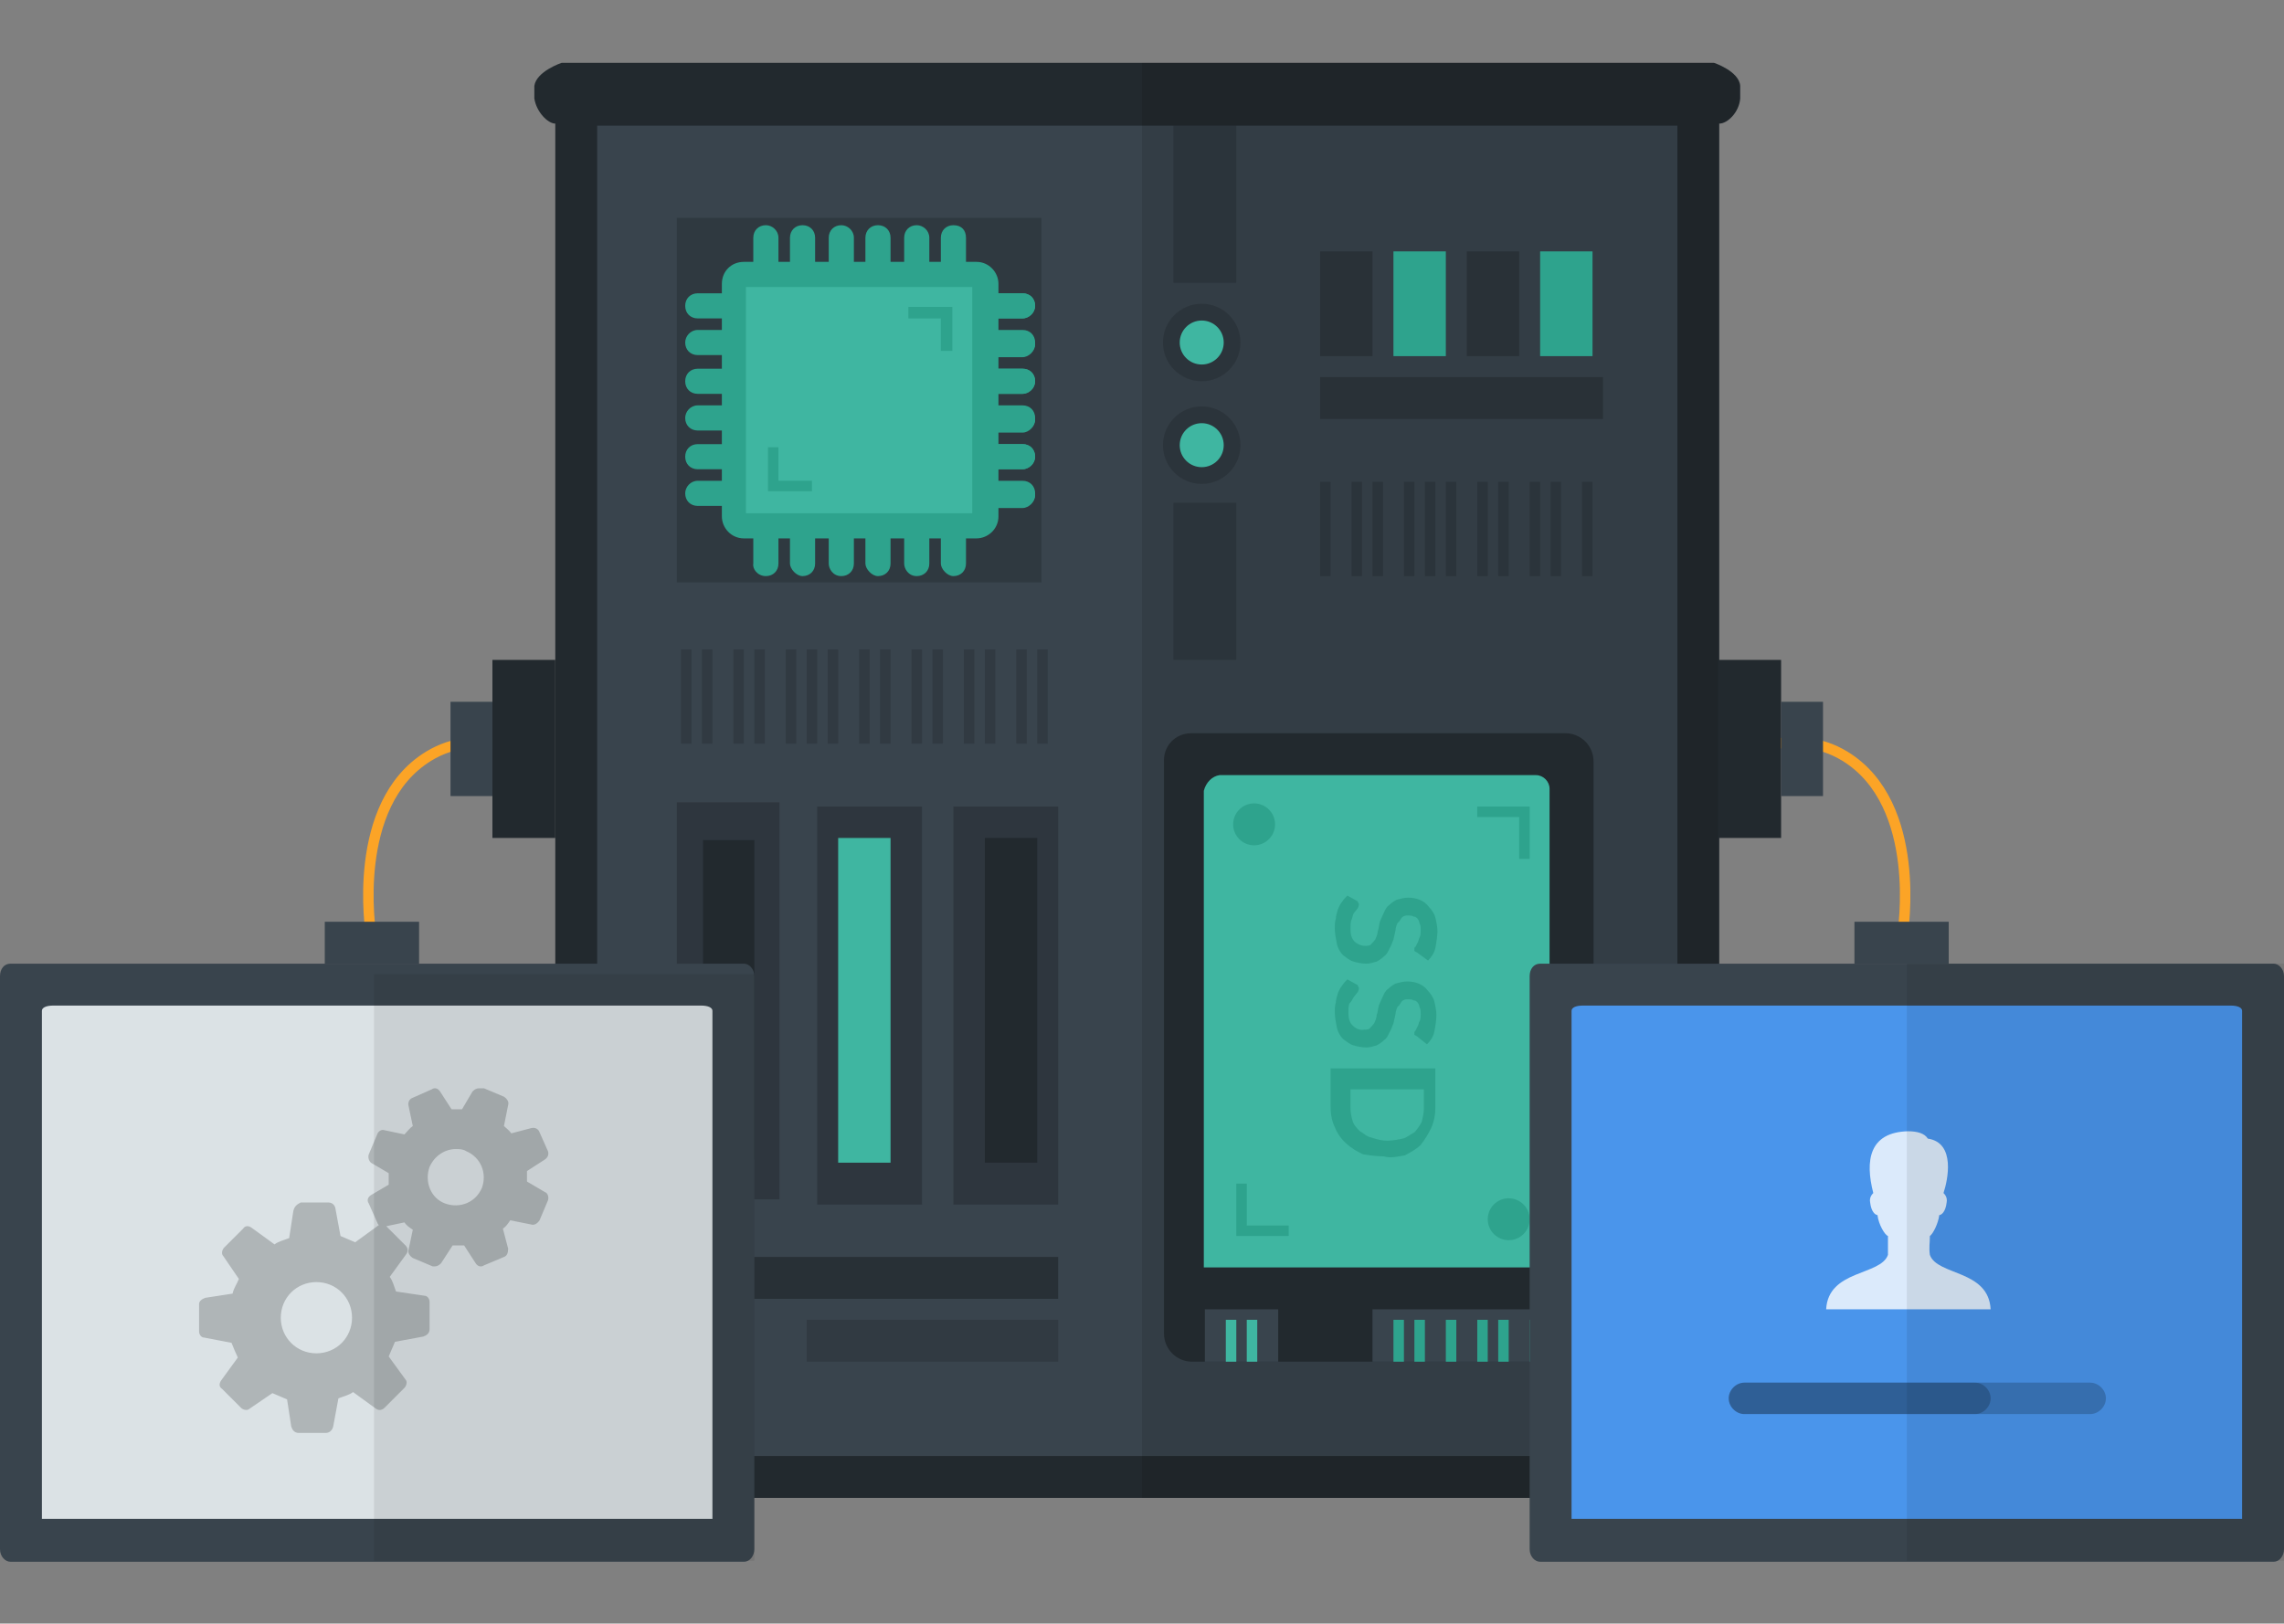 <?xml version="1.0" encoding="utf-8"?>
<!-- Generator: Adobe Illustrator 21.1.0, SVG Export Plug-In . SVG Version: 6.00 Build 0)  -->
<svg version="1.1" xmlns="http://www.w3.org/2000/svg" xmlns:xlink="http://www.w3.org/1999/xlink" x="0px" y="0px"
	 viewBox="0 0 218 155" style="enable-background:new 0 0 218 155;" xml:space="preserve">
<rect x="0" y="0" width="218" height="155" fill="#808080" stroke="none"/>
<style type="text/css">
	.st0{display:none;}
	.st1{display:inline;fill:#39444D;}
	.st2{display:inline;fill:#22292E;}
	.st3{display:inline;}
	.st4{fill:#3FB6A1;}
	.st5{fill:#2A3239;}
	.st6{display:inline;opacity:0.1;enable-background:new    ;}
	.st7{display:inline;fill:#333D45;}
	.st8{display:inline;fill:#FFFFFF;}
	.st9{display:inline;fill:#E1E3E5;}
	.st10{display:inline;fill:#D83A3A;}
	.st11{display:inline;opacity:5.000000e-02;enable-background:new    ;}
	.st12{display:inline;fill:#DBE2E5;}
	.st13{display:inline;opacity:8.000000e-02;}
	.st14{display:inline;fill:none;stroke:#FCA426;stroke-miterlimit:10;}
	.st15{display:inline;opacity:0.5;fill:#39444D;}
	.st16{display:inline;fill:#1875CA;}
	.st17{display:inline;opacity:0.7;fill:#1875CA;}
	.st18{display:inline;opacity:0.5;fill:#1875CA;}
	.st19{display:inline;opacity:0.3;fill:#1875CA;}
	.st20{display:inline;opacity:0.15;fill:#1875CA;}
	.st21{display:inline;opacity:0.7;fill:#FCA426;}
	.st22{display:inline;opacity:0.5;fill:#FCA426;}
	.st23{display:inline;opacity:0.3;fill:#FCA426;}
	.st24{display:inline;opacity:0.15;fill:#FCA426;}
	.st25{display:inline;fill:#42BBA6;}
	.st26{display:inline;opacity:0.7;fill:#42BBA6;}
	.st27{display:inline;opacity:0.5;fill:#42BBA6;}
	.st28{display:inline;opacity:0.3;fill:#42BBA6;}
	.st29{display:inline;opacity:0.15;fill:#42BBA6;}
	.st30{fill:#22292E;}
	.st31{fill:#39444D;}
	.st32{opacity:0.1;enable-background:new    ;}
	.st33{fill:#2EA38D;}
	.st34{opacity:0.2;enable-background:new    ;}
	.st35{opacity:0.15;}
	.st36{opacity:0.15;enable-background:new    ;}
	.st37{opacity:0.3;enable-background:new    ;}
	.st38{opacity:0.4;fill:#22292E;enable-background:new    ;}
	.st39{fill:#4A95EB;}
	.st40{opacity:0.8;}
	.st41{fill:#FFFFFF;}
	.st42{opacity:8.000000e-02;}
	.st43{fill:#DBE2E5;}
	.st44{opacity:0.2;}
	.st45{fill:none;stroke:#FCA426;stroke-miterlimit:10;}
	.st46{display:inline;fill:#FEB23F;}
	.st47{display:inline;fill:#E5A139;}
	.st48{display:inline;opacity:7.000000e-02;enable-background:new    ;}
	.st49{fill:#8E9699;}
</style>
<g id="cloud_compute" class="st0">
	<path class="st1" d="M160.9,48H60.1c-2.3,0-4.1-1.9-4.1-4.1V10.1C56,7.9,57.9,6,60.1,6h100.8c2.3,0,4.1,1.9,4.1,4.1v33.8
		C165,46.1,163.1,48,160.9,48z"/>
	<path class="st2" d="M152.6,17H69.4c-1.3,0-2.4,1.1-2.4,2.4v15.1c0,1.3,1.1,2.4,2.4,2.4h83.1c1.3,0,2.4-1.1,2.4-2.4V19.4
		C155,18.1,153.9,17,152.6,17z"/>
	<g class="st3">
		<circle class="st4" cx="75.4" cy="26.4" r="2.4"/>
		<circle class="st4" cx="84" cy="26.4" r="2.4"/>
		<circle class="st4" cx="92.5" cy="26.4" r="2.4"/>
	</g>
	<g class="st3">
		<rect x="139" y="21" class="st5" width="2" height="2"/>
		<rect x="144" y="21" class="st5" width="2" height="2"/>
		<rect x="149" y="21" class="st5" width="2" height="2"/>
		<rect x="139" y="26" class="st5" width="2" height="2"/>
		<rect x="144" y="26" class="st5" width="2" height="2"/>
		<rect x="149" y="26" class="st5" width="2" height="2"/>
		<rect x="139" y="31" class="st5" width="2" height="2"/>
		<rect x="144" y="31" class="st5" width="2" height="2"/>
		<rect x="149" y="31" class="st5" width="2" height="2"/>
	</g>
	<path class="st6" d="M160.1,6H109v42h51.1c2.6,0,4.9-1.9,4.9-3.9V9.9C165,7.9,162.7,6,160.1,6z"/>
	<path class="st1" d="M160.9,142H60.1c-2.3,0-4.1-1.9-4.1-4.1v-33.8c0-2.3,1.9-4.1,4.1-4.1h100.8c2.3,0,4.1,1.9,4.1,4.1v33.8
		C165,140.1,163.1,142,160.9,142z"/>
	<path class="st2" d="M152.6,111H69.4c-1.3,0-2.4,1.1-2.4,2.4v15.1c0,1.3,1.1,2.4,2.4,2.4h83.1c1.3,0,2.4-1.1,2.4-2.4v-15.1
		C155,112.1,153.9,111,152.6,111z"/>
	<g class="st3">
		<circle class="st4" cx="75.4" cy="120.4" r="2.4"/>
		<circle class="st4" cx="84" cy="120.4" r="2.4"/>
		<circle class="st4" cx="92.5" cy="120.4" r="2.4"/>
	</g>
	<g class="st3">
		<rect x="139" y="115" class="st5" width="2" height="2"/>
		<rect x="144" y="115" class="st5" width="2" height="2"/>
		<rect x="149" y="115" class="st5" width="2" height="2"/>
		<rect x="139" y="120" class="st5" width="2" height="2"/>
		<rect x="144" y="120" class="st5" width="2" height="2"/>
		<rect x="149" y="120" class="st5" width="2" height="2"/>
		<rect x="139" y="125" class="st5" width="2" height="2"/>
		<rect x="144" y="125" class="st5" width="2" height="2"/>
		<rect x="149" y="125" class="st5" width="2" height="2"/>
	</g>
	<path class="st6" d="M160.1,100H109v42h51.1c2.6,0,4.9-1.9,4.9-3.9v-34.2C165,101.9,162.7,100,160.1,100z"/>
	<path class="st1" d="M160.9,95H60.1c-2.3,0-4.1-1.9-4.1-4.1V57.1c0-2.3,1.9-4.1,4.1-4.1h100.8c2.3,0,4.1,1.9,4.1,4.1v33.8
		C165,93.1,163.1,95,160.9,95z"/>
	<path class="st2" d="M152.6,64H69.4c-1.3,0-2.4,1.1-2.4,2.4v15.1c0,1.3,1.1,2.4,2.4,2.4h83.1c1.3,0,2.4-1.1,2.4-2.4V66.4
		C155,65.1,153.9,64,152.6,64z"/>
	<g class="st3">
		<circle class="st4" cx="75.4" cy="73.4" r="2.4"/>
		<circle class="st4" cx="84" cy="73.4" r="2.4"/>
		<circle class="st4" cx="92.5" cy="73.4" r="2.4"/>
	</g>
	<g class="st3">
		<rect x="139" y="68" class="st5" width="2" height="2"/>
		<rect x="144" y="68" class="st5" width="2" height="2"/>
		<rect x="149" y="68" class="st5" width="2" height="2"/>
		<rect x="139" y="73" class="st5" width="2" height="2"/>
		<rect x="144" y="73" class="st5" width="2" height="2"/>
		<rect x="149" y="73" class="st5" width="2" height="2"/>
		<rect x="139" y="78" class="st5" width="2" height="2"/>
		<rect x="144" y="78" class="st5" width="2" height="2"/>
		<rect x="149" y="78" class="st5" width="2" height="2"/>
	</g>
	<path class="st6" d="M160.1,53H109v42h51.1c2.6,0,4.9-1.9,4.9-3.9V56.9C165,54.9,162.7,53,160.1,53z"/>
	<path class="st1" d="M173.2,60.1c24.5,0,44.3,19.9,44.3,44.3s-19.9,44.3-44.3,44.3s-44.3-19.9-44.3-44.3S148.7,60.1,173.2,60.1z"/>
	<path class="st7" d="M173,148.7L173,148.7V60.1l0,0c24.5,0,44.3,19.9,44.3,44.3S197.5,148.7,173,148.7z"/>
	<path class="st8" d="M173.2,66.3c21.1,0,38.1,17.1,38.1,38.1s-17.1,38.1-38.1,38.1s-38.1-17.1-38.1-38.1S152.1,66.3,173.2,66.3z"/>
	<path class="st9" d="M197.5,97.2c-3.1-10.4-12.8-18-24.2-18c-14,0-25.3,11.3-25.3,25.3c0,7,2.8,13.3,7.4,17.9l-5.1,5.6
		c-6.1-6-9.9-14.3-9.9-23.5c0-18.1,14.7-32.9,32.9-32.9c14.9,0,27.4,9.8,31.4,23.4L197.5,97.2z"/>
	<path class="st10" d="M198.5,104.3c0-2.2-0.3-4.4-0.8-6.5l7.3-2c0.7,2.7,1.1,5.5,1.1,8.5c0,9.3-3.9,17.6-10,23.6l-5.5-5.1
		C195.5,118.2,198.5,111.6,198.5,104.3z"/>
	<path class="st11" d="M173,142.5L173,142.5V66.3l0,0c21.1,0,38.1,17.1,38.1,38.1S194.1,142.5,173,142.5z"/>
	<path class="st1" d="M169.7,109.2c0,0,0-0.1,0-0.1c-2-0.9-3.3-2.8-3.3-5.1c0-3,2.4-5.5,5.5-5.5c1.5,0,2.9,0.6,3.8,1.6h0l24.9,20.6
		L169.7,109.2z M171.8,101.4c-0.9,0-1.6,0.7-1.6,1.6s0.7,1.6,1.6,1.6s1.6-0.7,1.6-1.6C173.4,102.2,172.7,101.4,171.8,101.4z"/>
	<path class="st12" d="M1,92H71c0.5,0,1,0.5,1,1.2v54.7c0,0.6-0.4,1.2-1,1.2H1c-0.5,0-1-0.5-1-1.2V93.2C0,92.5,0.4,92,1,92z"/>
	<path class="st2" d="M4,96.5C4,96.2,4.4,96,5.1,96h61.8c0.7,0,1.1,0.2,1.1,0.5V145H4V96.5z"/>
	<path class="st13" d="M72,92H35v57h37V92z"/>
	<path class="st14" d="M34.5,90.1c0,0-2.5-11.6,6.9-15.8c6.2-2.8,12.6,0,12.6,0"/>
	<rect x="32.5" y="85.5" transform="matrix(4.297369e-11 -1 1 4.297369e-11 -55.5 124.5)" class="st1" width="4" height="9"/>
	<rect x="50" y="65" transform="matrix(-1 -4.244306e-11 4.244306e-11 -1 106 147)" class="st2" width="6" height="17"/>
	<rect x="46" y="69" transform="matrix(-1 -4.365587e-11 4.365587e-11 -1 96 147)" class="st1" width="4" height="9"/>
	<path class="st15" d="M62,141H9c-0.5,0-1-0.4-1-1l0,0c0-0.6,0.4-1,1-1h53c0.5,0,1,0.4,1,1l0,0C63,140.6,62.5,141,62,141z"/>
	<path class="st15" d="M62,136H9c-0.5,0-1-0.4-1-1l0,0c0-0.6,0.4-1,1-1h53c0.5,0,1,0.4,1,1l0,0C63,135.6,62.5,136,62,136z"/>
	<path class="st16" d="M47,114h-8c-0.5,0-1-0.4-1-1l0,0c0-0.6,0.5-1,1-1h8c0.5,0,1,0.4,1,1l0,0C48,113.6,47.5,114,47,114z"/>
	<path class="st17" d="M47,118h-8c-0.5,0-1-0.4-1-1l0,0c0-0.6,0.5-1,1-1h8c0.5,0,1,0.4,1,1l0,0C48,117.6,47.5,118,47,118z"/>
	<path class="st18" d="M47,122h-8c-0.5,0-1-0.4-1-1l0,0c0-0.6,0.5-1,1-1h8c0.5,0,1,0.4,1,1l0,0C48,121.6,47.5,122,47,122z"/>
	<path class="st19" d="M47,126h-8c-0.5,0-1-0.4-1-1l0,0c0-0.6,0.5-1,1-1h8c0.5,0,1,0.4,1,1l0,0C48,125.6,47.5,126,47,126z"/>
	<path class="st20" d="M47,130h-8c-0.5,0-1-0.4-1-1l0,0c0-0.6,0.5-1,1-1h8c0.5,0,1,0.4,1,1l0,0C48,129.6,47.5,130,47,130z"/>
	<path class="st21" d="M32,118h-8c-0.5,0-1-0.4-1-1l0,0c0-0.6,0.4-1,1-1h8c0.5,0,1,0.4,1,1l0,0C33,117.6,32.5,118,32,118z"/>
	<path class="st22" d="M32,122h-8c-0.5,0-1-0.4-1-1l0,0c0-0.6,0.4-1,1-1h8c0.5,0,1,0.4,1,1l0,0C33,121.6,32.5,122,32,122z"/>
	<path class="st23" d="M32,126h-8c-0.5,0-1-0.4-1-1l0,0c0-0.6,0.4-1,1-1h8c0.5,0,1,0.4,1,1l0,0C33,125.6,32.5,126,32,126z"/>
	<path class="st24" d="M32,130h-8c-0.5,0-1-0.4-1-1l0,0c0-0.6,0.4-1,1-1h8c0.5,0,1,0.4,1,1l0,0C33,129.6,32.5,130,32,130z"/>
	<path class="st25" d="M17,114H9c-0.5,0-1-0.4-1-1l0,0c0-0.6,0.4-1,1-1h8c0.5,0,1,0.4,1,1l0,0C18,113.6,17.6,114,17,114z"/>
	<path class="st26" d="M17,118H9c-0.5,0-1-0.4-1-1l0,0c0-0.6,0.4-1,1-1h8c0.5,0,1,0.4,1,1l0,0C18,117.6,17.6,118,17,118z"/>
	<path class="st27" d="M62,122h-8c-0.5,0-1-0.4-1-1l0,0c0-0.6,0.5-1,1-1h8c0.5,0,1,0.4,1,1l0,0C63,121.6,62.5,122,62,122z"/>
	<path class="st28" d="M62,126h-8c-0.5,0-1-0.4-1-1l0,0c0-0.6,0.5-1,1-1h8c0.5,0,1,0.4,1,1l0,0C63,125.6,62.5,126,62,126z"/>
	<path class="st29" d="M62,130h-8c-0.5,0-1-0.4-1-1l0,0c0-0.6,0.5-1,1-1h8c0.5,0,1,0.4,1,1l0,0C63,129.6,62.5,130,62,130z"/>
	<path class="st27" d="M17,122H9c-0.5,0-1-0.4-1-1l0,0c0-0.6,0.4-1,1-1h8c0.5,0,1,0.4,1,1l0,0C18,121.6,17.6,122,17,122z"/>
	<path class="st28" d="M17,126H9c-0.5,0-1-0.4-1-1l0,0c0-0.6,0.4-1,1-1h8c0.5,0,1,0.4,1,1l0,0C18,125.6,17.6,126,17,126z"/>
	<path class="st29" d="M17,130H9c-0.5,0-1-0.4-1-1l0,0c0-0.6,0.4-1,1-1h8c0.5,0,1,0.4,1,1l0,0C18,129.6,17.6,130,17,130z"/>
</g>
<g id="bare_metal">
	<path class="st30" d="M163.6,6H53.6c0,0-2.4,0.8-2.6,2.2v1.2c0.2,1.3,1.3,2.4,2,2.4v126.7c0.6,2.2,4.7,4.5,4.7,4.5l0,0h101.8
		c2.2-0.5,4-2.3,4.6-4.5l0,0l0,0V11.8c0.8,0,1.9-1.1,2-2.4V8.2C166,6.8,163.6,6,163.6,6z"/>
	<path class="st31" d="M57,12v124.4c0,1.5,1.1,2.6,2.6,2.6l0,0h97.9c1.5,0,2.6-1.1,2.6-2.6l0,0l0,0V12H57z"/>
	<path class="st32" d="M163.6,6H109v137h50.6c0,0,4-2.3,4.4-4.5l0,0l0,0V11.8c0.9,0,2-1.1,2-2.4V8.2C166,6.8,163.6,6,163.6,6z"/>
	<g>
		<path class="st30" d="M113.7,70h35.7c1.5,0,2.7,1.2,2.7,2.7v54.6c0,1.5-1.2,2.7-2.7,2.7h-35.6c-1.5,0-2.7-1.2-2.7-2.7V72.8
			C111,71.2,112.2,70,113.7,70z"/>
		<path class="st4" d="M116.4,74h30.2c0.7,0,1.3,0.6,1.3,1.3V121h-33V75.5C115.1,74.7,115.7,74.1,116.4,74z"/>
		<g>
			<rect x="115" y="125" class="st31" width="7" height="5"/>
			<rect x="119" y="126" class="st4" width="1" height="4"/>
			<rect x="117" y="126" class="st4" width="1" height="4"/>
			<rect x="131" y="125" class="st31" width="17" height="5"/>
			<rect x="146" y="126" class="st33" width="1" height="4"/>
			<rect x="143" y="126" class="st33" width="1" height="4"/>
			<rect x="133" y="126" class="st33" width="1" height="4"/>
			<rect x="135" y="126" class="st33" width="1" height="4"/>
			<rect x="138" y="126" class="st33" width="1" height="4"/>
			<rect x="141" y="126" class="st33" width="1" height="4"/>
		</g>
		<polygon class="st33" points="118,113 118,116.5 118,118 119.6,118 123,118 123,117 119,117 119,113 		"/>
		<polygon class="st33" points="146,82 146,78.5 146,77 144.2,77 141,77 141,78 145,78 145,82 		"/>
		<circle id="Shape-5_2_" class="st33" cx="119.7" cy="78.7" r="2"/>
		<circle id="Shape-5-2_2_" class="st33" cx="144" cy="116.4" r="2"/>
		<g>
			<path class="st33" d="M135.2,90.9c-0.1,0-0.1-0.1-0.2-0.1c0-0.1,0-0.1,0-0.2c0-0.1,0-0.2,0.1-0.2l0.2-0.4
				c0.1-0.1,0.1-0.4,0.2-0.5c0.1-0.2,0.1-0.5,0.1-0.7s0-0.5-0.1-0.6c0-0.1-0.1-0.4-0.2-0.5c-0.1-0.1-0.2-0.2-0.4-0.2
				c-0.1-0.1-0.4-0.1-0.5-0.1c-0.2,0-0.4,0-0.6,0.2c-0.1,0.1-0.2,0.4-0.4,0.5c-0.1,0.2-0.2,0.5-0.2,0.7l-0.2,0.9
				c-0.1,0.2-0.2,0.6-0.4,0.9c-0.1,0.2-0.2,0.5-0.5,0.7c-0.2,0.2-0.5,0.4-0.7,0.5c-0.4,0.1-0.6,0.2-1,0.2c-0.4,0-0.9-0.1-1.2-0.2
				c-0.4-0.1-0.7-0.4-1-0.6c-0.2-0.2-0.5-0.6-0.6-1.1c-0.1-0.5-0.2-1-0.2-1.5c0-0.2,0-0.6,0.1-0.9c0-0.2,0.1-0.6,0.2-0.9
				c0.1-0.2,0.2-0.5,0.4-0.7c0.1-0.2,0.4-0.5,0.5-0.6l0.9,0.5c0.1,0,0.1,0.1,0.1,0.1c0,0.1,0.1,0.1,0.1,0.2c0,0.1,0,0.2-0.1,0.4
				l-0.4,0.5c-0.1,0.2-0.1,0.4-0.2,0.6c-0.1,0.2-0.1,0.6-0.1,0.9c0,0.5,0.1,0.9,0.4,1.2c0.2,0.2,0.6,0.4,1,0.4c0.2,0,0.5,0,0.6-0.2
				c0.1-0.1,0.4-0.4,0.4-0.5c0.1-0.2,0.2-0.5,0.2-0.7c0.1-0.2,0.1-0.5,0.2-0.9c0.1-0.2,0.2-0.5,0.4-0.9c0.1-0.2,0.2-0.5,0.5-0.7
				c0.2-0.2,0.5-0.4,0.7-0.5c0.4-0.1,0.7-0.2,1.1-0.2c0.7,0,1.5,0.2,2,0.9c0.2,0.2,0.5,0.6,0.6,1c0.1,0.4,0.2,0.9,0.2,1.3
				s-0.1,1.1-0.2,1.6c-0.1,0.5-0.4,0.9-0.7,1.2L135.2,90.9z"/>
			<path class="st33" d="M135.2,98.9c-0.1,0-0.1-0.1-0.2-0.1c0-0.1,0-0.1,0-0.2c0-0.1,0-0.1,0.1-0.2l0.2-0.4
				c0.1-0.1,0.1-0.4,0.2-0.5c0.1-0.2,0.1-0.5,0.1-0.7s0-0.5-0.1-0.6c0-0.1-0.1-0.4-0.2-0.5c-0.1-0.1-0.2-0.2-0.4-0.2
				c-0.1-0.1-0.4-0.1-0.5-0.1c-0.2,0-0.4,0-0.6,0.2c-0.1,0.1-0.2,0.4-0.4,0.5c-0.1,0.2-0.2,0.5-0.2,0.7l-0.2,0.9
				c-0.1,0.2-0.2,0.6-0.4,0.9c-0.1,0.2-0.2,0.5-0.5,0.7c-0.2,0.2-0.5,0.4-0.7,0.5c-0.4,0.1-0.6,0.2-1,0.2c-0.4,0-0.9-0.1-1.2-0.2
				c-0.4-0.1-0.7-0.4-1-0.6c-0.2-0.2-0.5-0.6-0.6-1.1s-0.2-1-0.2-1.5c0-0.2,0-0.6,0.1-0.9c0-0.2,0.1-0.6,0.2-0.9
				c0.1-0.2,0.2-0.5,0.4-0.7c0.1-0.2,0.4-0.5,0.5-0.6l0.9,0.5c0.1,0,0.1,0.1,0.1,0.1c0,0.1,0.1,0.1,0.1,0.2s0,0.2-0.1,0.4l-0.4,0.5
				c-0.1,0.2-0.2,0.4-0.4,0.6c-0.1,0.2-0.1,0.6-0.1,0.9c0,0.5,0.1,0.9,0.4,1.2c0.2,0.2,0.6,0.5,1.1,0.4c0.2,0,0.5,0,0.6-0.2
				c0.1-0.1,0.4-0.4,0.4-0.5c0.1-0.2,0.2-0.5,0.2-0.7c0.1-0.2,0.1-0.5,0.2-0.9c0.1-0.2,0.2-0.5,0.4-0.9c0.1-0.2,0.2-0.5,0.5-0.7
				c0.2-0.2,0.5-0.4,0.7-0.5c0.4-0.1,0.7-0.2,1.1-0.2c0.7,0,1.5,0.2,2,0.9c0.2,0.2,0.5,0.6,0.6,1c0.1,0.4,0.2,0.9,0.2,1.3
				c0,0.5-0.1,1.1-0.2,1.6s-0.4,0.9-0.7,1.2L135.2,98.9z"/>
			<path class="st33" d="M132.1,110.4c-0.6,0-1.4-0.1-2-0.2c-1.1-0.5-2.2-1.3-2.7-2.6c-0.3-0.6-0.4-1.3-0.4-2V102h10v3.7
				c0,0.7-0.1,1.3-0.4,2c-0.3,0.6-0.6,1.1-1,1.6c-0.5,0.5-1,0.7-1.5,1C133.5,110.4,132.7,110.6,132.1,110.4z M132.4,108.9
				c0.5,0,1-0.1,1.5-0.2c0.4-0.1,0.7-0.4,1.1-0.6c0.2-0.2,0.5-0.6,0.7-1c0.1-0.4,0.2-0.9,0.2-1.2V104h-7v1.8c0,0.4,0.1,0.9,0.2,1.2
				c0.1,0.4,0.4,0.7,0.7,1c0.4,0.2,0.6,0.5,1.1,0.6C131.5,108.8,131.9,108.9,132.4,108.9z"/>
		</g>
	</g>
	<rect x="78" y="77" class="st34" width="10" height="38"/>
	<rect x="80" y="80" class="st4" width="5" height="31"/>
	<rect x="64.6" y="76.6" class="st34" width="9.8" height="37.9"/>
	<rect x="67.1" y="80.2" class="st30" width="4.9" height="30.5"/>
	<g class="st35">
		<rect x="65" y="62" width="1" height="9"/>
		<rect x="67" y="62" width="1" height="9"/>
		<rect x="70" y="62" width="1" height="9"/>
		<rect x="72" y="62" width="1" height="9"/>
		<rect x="75" y="62" width="1" height="9"/>
		<rect x="77" y="62" width="1" height="9"/>
		<rect x="79" y="62" width="1" height="9"/>
		<rect x="82" y="62" width="1" height="9"/>
		<rect x="84" y="62" width="1" height="9"/>
		<rect x="87" y="62" width="1" height="9"/>
		<rect x="89" y="62" width="1" height="9"/>
		<rect x="92" y="62" width="1" height="9"/>
		<rect x="94" y="62" width="1" height="9"/>
		<rect x="97" y="62" width="1" height="9"/>
		<rect x="99" y="62" width="1" height="9"/>
	</g>
	<rect x="77" y="126" class="st36" width="24" height="4"/>
	<rect x="64" y="120" class="st37" width="37" height="4"/>
	<rect x="64.6" y="20.8" class="st38" width="34.8" height="34.8"/>
	<path class="st33" d="M98.8,29.2c0-0.7-0.5-1.2-1.2-1.2h-4.2v2.4h4.2C98.2,30.4,98.8,29.8,98.8,29.2z"/>
	<path class="st33" d="M98.8,32.7c0-0.7-0.5-1.2-1.2-1.2h-4.2v2.4h4.2C98.2,33.9,98.8,33.5,98.8,32.7z"/>
	<path class="st33" d="M98.8,36.4c0-0.7-0.5-1.2-1.2-1.2h-4.2v2.4h4.2C98.2,37.6,98.8,37,98.8,36.4z"/>
	<path class="st33" d="M98.8,39.9c0-0.7-0.5-1.2-1.2-1.2h-4.2v2.4h4.2C98.2,41.2,98.8,40.7,98.8,39.9z"/>
	<path class="st33" d="M98.8,43.6c0-0.7-0.5-1.2-1.2-1.2h-4.2v2.4h4.2C98.2,44.8,98.8,44.2,98.8,43.6z"/>
	<path class="st33" d="M98.8,47.1c0-0.7-0.5-1.2-1.2-1.2h-4.2v2.4h4.2C98.2,48.4,98.8,47.9,98.8,47.1z"/>
	<g>
		<path class="st33" d="M71,25h22.2c1.2,0,2.1,1,2.1,2.1v22.2c0,1.2-1,2.1-2.1,2.1H71c-1.2,0-2.1-1-2.1-2.1V27.1
			C68.9,25.9,69.8,25,71,25z"/>
		<rect x="71.2" y="27.4" class="st4" width="21.6" height="21.6"/>
		<polygon class="st33" points="73.3,42.7 73.3,45.6 73.3,46.9 74.7,46.9 77.5,46.9 77.5,45.9 74.3,45.9 74.3,42.7 		"/>
		<polygon class="st33" points="90.9,33.5 90.9,30.8 90.9,29.3 89.4,29.3 86.7,29.3 86.7,30.4 89.8,30.4 89.8,33.5 		"/>
		<path class="st33" d="M73.1,21.5c-0.7,0-1.2,0.5-1.2,1.2v4.2h2.4v-4.2C74.3,22,73.7,21.5,73.1,21.5z"/>
		<path class="st33" d="M76.6,21.5c-0.7,0-1.2,0.5-1.2,1.2v4.2h2.4v-4.2C77.8,22,77.3,21.5,76.6,21.5z"/>
		<path class="st33" d="M80.3,21.5c-0.7,0-1.2,0.5-1.2,1.2v4.2h2.4v-4.2C81.5,22,80.9,21.5,80.3,21.5z"/>
		<path class="st33" d="M83.8,21.5c-0.7,0-1.2,0.5-1.2,1.2v4.2H85v-4.2C85,22,84.5,21.5,83.8,21.5z"/>
		<path class="st33" d="M87.5,21.5c-0.7,0-1.2,0.5-1.2,1.2v4.2h2.4v-4.2C88.7,22,88.1,21.5,87.5,21.5z"/>
		<path class="st33" d="M91,21.5c-0.7,0-1.2,0.5-1.2,1.2v4.2h2.4v-4.2C92.2,22,91.8,21.5,91,21.5z"/>
		<path class="st33" d="M91,55c0.7,0,1.2-0.5,1.2-1.2v-4.2h-2.4v4.2C89.8,54.3,90.4,55,91,55z"/>
		<path class="st33" d="M87.5,55c0.7,0,1.2-0.5,1.2-1.2v-4.2h-2.4v4.2C86.3,54.3,86.7,55,87.5,55z"/>
		<path class="st33" d="M83.8,55c0.7,0,1.2-0.5,1.2-1.2v-4.2h-2.4v4.2C82.6,54.3,83.2,55,83.8,55z"/>
		<path class="st33" d="M80.3,55c0.7,0,1.2-0.5,1.2-1.2v-4.2h-2.4v4.2C79.1,54.3,79.5,55,80.3,55z"/>
		<path class="st33" d="M76.6,55c0.7,0,1.2-0.5,1.2-1.2v-4.2h-2.4v4.2C75.4,54.3,76,55,76.6,55z"/>
		<path class="st33" d="M73.1,55c0.7,0,1.2-0.5,1.2-1.2v-4.2h-2.4v4.2C71.8,54.3,72.3,55,73.1,55z"/>
		<path class="st33" d="M65.4,47.1c0,0.7,0.5,1.2,1.2,1.2h4.2v-2.4h-4.2C65.9,45.9,65.4,46.5,65.4,47.1z"/>
		<path class="st33" d="M65.4,43.6c0,0.7,0.5,1.2,1.2,1.2h4.2v-2.4h-4.2C65.9,42.4,65.4,42.9,65.4,43.6z"/>
		<path class="st33" d="M65.4,39.9c0,0.7,0.5,1.2,1.2,1.2h4.2v-2.4h-4.2C65.9,38.7,65.4,39.3,65.4,39.9z"/>
		<path class="st33" d="M65.4,36.4c0,0.7,0.5,1.2,1.2,1.2h4.2v-2.4h-4.2C65.9,35.2,65.4,35.7,65.4,36.4z"/>
		<path class="st33" d="M65.4,32.7c0,0.7,0.5,1.2,1.2,1.2h4.2v-2.4h-4.2C65.9,31.5,65.4,32.1,65.4,32.7z"/>
		<path class="st33" d="M65.4,29.2c0,0.7,0.5,1.2,1.2,1.2h4.2V28h-4.2C65.9,28,65.4,28.5,65.4,29.2z"/>
		<path class="st33" d="M98.8,29.2c0-0.7-0.5-1.2-1.2-1.2h-4.2v2.4h4.2C98.2,30.4,98.8,29.9,98.8,29.2z"/>
		<path class="st33" d="M98.8,32.9c0-0.7-0.5-1.2-1.2-1.2h-4.2v2.4h4.2C98.2,34.1,98.8,33.5,98.8,32.9z"/>
		<path class="st33" d="M98.8,36.4c0-0.7-0.5-1.2-1.2-1.2h-4.2v2.4h4.2C98.2,37.6,98.8,37.1,98.8,36.4z"/>
		<path class="st33" d="M98.8,40.1c0-0.7-0.5-1.2-1.2-1.2h-4.2v2.4h4.2C98.2,41.3,98.8,40.7,98.8,40.1z"/>
		<path class="st33" d="M98.8,43.6c0-0.7-0.5-1.2-1.2-1.2h-4.2v2.4h4.2C98.2,44.8,98.8,44.3,98.8,43.6z"/>
		<path class="st33" d="M98.8,47.3c0-0.7-0.5-1.2-1.2-1.2h-4.2v2.4h4.2C98.2,48.5,98.8,47.9,98.8,47.3z"/>
	</g>
	<rect x="91" y="77" class="st34" width="10" height="38"/>
	<rect x="94" y="80" class="st30" width="5" height="31"/>
	<circle class="st36" cx="114.7" cy="32.7" r="3.7"/>
	<circle class="st4" cx="114.7" cy="32.7" r="2.1"/>
	<circle class="st36" cx="114.7" cy="42.5" r="3.7"/>
	<circle class="st4" cx="114.7" cy="42.5" r="2.1"/>
	<rect x="112" y="48" class="st36" width="6" height="15"/>
	<rect x="112" y="12" class="st36" width="6" height="15"/>
	<rect x="133" y="24" class="st33" width="5" height="10"/>
	<rect x="126" y="24" class="st34" width="5" height="10"/>
	<rect x="147" y="24" class="st33" width="5" height="10"/>
	<rect x="140" y="24" class="st34" width="5" height="10"/>
	<rect x="126" y="36" class="st34" width="27" height="4"/>
	<g class="st35">
		<rect x="126" y="46" width="1" height="9"/>
		<rect x="129" y="46" width="1" height="9"/>
		<rect x="131" y="46" width="1" height="9"/>
		<rect x="134" y="46" width="1" height="9"/>
		<rect x="136" y="46" width="1" height="9"/>
		<rect x="138" y="46" width="1" height="9"/>
		<rect x="141" y="46" width="1" height="9"/>
		<rect x="143" y="46" width="1" height="9"/>
		<rect x="146" y="46" width="1" height="9"/>
		<rect x="148" y="46" width="1" height="9"/>
		<rect x="151" y="46" width="1" height="9"/>
	</g>
	<path class="st31" d="M147,92H217c0.5,0,1,0.5,1,1.2v54.7c0,0.6-0.4,1.2-1,1.2H147c-0.5,0-1-0.5-1-1.2V93.2
		C146,92.5,146.4,92,147,92z"/>
	<path class="st39" d="M150,96.5c0-0.3,0.4-0.5,1.1-0.5h61.8c0.7,0,1.1,0.2,1.1,0.5V145h-64V96.5z"/>
	<g id="surface1_4_" class="st40">
		<path class="st41" d="M184.2,119.8c-0.1-0.7,0-1.1,0-1.8c0.3-0.2,0.8-1.2,0.9-2c0.2,0,0.6-0.3,0.7-1.2c0.1-0.5-0.2-0.8-0.3-0.9
			c0.4-1.2,1.2-4.8-1.5-5.2c-0.3-0.5-1-0.7-1.9-0.7c-3.7,0.1-4.1,2.8-3.3,5.9c-0.1,0.1-0.4,0.4-0.3,0.9c0.1,0.9,0.5,1.2,0.7,1.2
			c0.1,0.9,0.7,1.9,1,2c0,0.6,0,1.1,0,1.8c-0.7,2-5.7,1.4-5.9,5.2H190C189.8,121.2,184.9,121.8,184.2,119.8z"/>
	</g>
	<path class="st42" d="M218,92h-36v57h36V92z"/>
	<path class="st31" d="M1,92H71c0.5,0,1,0.5,1,1.2v54.7c0,0.6-0.4,1.2-1,1.2H1c-0.5,0-1-0.5-1-1.2V93.2C0,92.5,0.4,92,1,92z"/>
	<path class="st43" d="M4,96.5C4,96.2,4.4,96,5.1,96h61.8c0.7,0,1.1,0.2,1.1,0.5V145H4V96.5z"/>
	<g id="surface1_1_" class="st44">
		<path d="M45.7,103.9c-0.2,0-0.4,0.1-0.6,0.3l-1,1.7c-0.4,0-0.7,0-1,0l-1.1-1.7c-0.2-0.3-0.5-0.4-0.8-0.2l-1.8,0.8
			c-0.3,0.1-0.5,0.4-0.4,0.8l0.4,1.9c-0.3,0.2-0.5,0.5-0.8,0.8l-1.9-0.4c-0.3-0.1-0.6,0.1-0.7,0.4l-0.8,1.9c-0.1,0.3,0,0.6,0.2,0.8
			l1.7,1c0,0.4,0,0.7,0,1.1l-1.7,1c-0.3,0.2-0.4,0.5-0.2,0.8l0.8,1.8c0.1,0.3,0.4,0.5,0.7,0.4l1.9-0.4c0.2,0.3,0.5,0.5,0.8,0.7
			l-0.4,1.9c-0.1,0.3,0.1,0.6,0.4,0.8l1.9,0.8c0.1,0,0.2,0,0.2,0c0.2,0,0.4-0.1,0.6-0.3l1.1-1.7c0.4,0,0.7,0,1.1,0l1.1,1.7
			c0.2,0.3,0.5,0.4,0.8,0.2l1.9-0.8c0.3-0.1,0.4-0.4,0.4-0.8l-0.5-1.9c0.3-0.2,0.5-0.5,0.7-0.8l2,0.4c0.3,0.1,0.6-0.1,0.8-0.4
			l0.8-1.9c0.1-0.3,0-0.7-0.3-0.8l-1.7-1c0-0.3,0-0.7,0-1l1.7-1.1c0.3-0.2,0.4-0.5,0.3-0.8l-0.8-1.8c-0.1-0.3-0.4-0.5-0.8-0.4
			l-1.9,0.5c-0.2-0.3-0.5-0.5-0.7-0.7l0.4-2c0.1-0.3-0.1-0.6-0.4-0.8l-1.9-0.8C45.8,103.9,45.7,103.9,45.7,103.9z M43.5,109.7
			c0.3,0,0.7,0,1,0.2c1.4,0.6,2,2.1,1.5,3.5c-0.6,1.4-2.1,2-3.5,1.5s-2-2.1-1.5-3.5C41.5,110.3,42.5,109.7,43.5,109.7z M28,115.6
			l-0.4,2.6c-0.5,0.2-1,0.3-1.4,0.6l-2.2-1.6c-0.3-0.2-0.6-0.2-0.8,0.1l-1.8,1.8c-0.2,0.2-0.3,0.6-0.1,0.8l1.5,2.2
			c-0.2,0.5-0.5,0.9-0.6,1.4l-2.6,0.4c-0.3,0.1-0.6,0.3-0.6,0.6v2.6c0,0.3,0.2,0.6,0.5,0.6l2.6,0.5c0.2,0.5,0.4,1,0.6,1.4l-1.6,2.2
			c-0.2,0.3-0.2,0.6,0.1,0.8l1.8,1.8c0.2,0.2,0.6,0.3,0.8,0.1l2.2-1.5c0.5,0.2,0.9,0.4,1.4,0.6l0.4,2.6c0.1,0.3,0.3,0.6,0.7,0.6h2.6
			c0.3,0,0.6-0.2,0.7-0.6l0.5-2.7c0.5-0.2,1-0.3,1.4-0.6l2.2,1.6c0.3,0.2,0.6,0.1,0.8-0.1l1.9-1.9c0.2-0.2,0.3-0.6,0.1-0.8l-1.6-2.2
			c0.2-0.5,0.4-0.9,0.6-1.4l2.7-0.5c0.3-0.1,0.6-0.3,0.6-0.7v-2.6c0-0.3-0.2-0.6-0.5-0.6l-2.7-0.4c-0.2-0.5-0.3-1-0.6-1.4l1.6-2.2
			c0.2-0.3,0.1-0.6-0.1-0.8l-1.8-1.8c-0.2-0.2-0.6-0.3-0.8-0.1l-2.2,1.6c-0.5-0.2-0.9-0.4-1.4-0.6l-0.5-2.7
			c-0.1-0.3-0.3-0.5-0.7-0.5h-2.6C28.3,115,28.1,115.2,28,115.6z M30.2,122.4c1.9,0,3.4,1.5,3.4,3.4c0,1.9-1.5,3.4-3.4,3.4
			s-3.4-1.5-3.4-3.4C26.8,123.9,28.3,122.4,30.2,122.4z"/>
	</g>
	<path class="st42" d="M72,93H35.7v56H72V93z"/>
	<path class="st45" d="M181.6,89.1c0,0,2-12.3-5.5-16.9c-4.9-3-10.1,0-10.1,0"/>
	<rect x="179.5" y="85.5" transform="matrix(2.273798e-12 -1 1 2.273798e-12 91.5 271.5)" class="st31" width="4" height="9"/>
	<rect x="164" y="63" class="st30" width="6" height="17"/>
	<rect x="170" y="67" class="st31" width="4" height="9"/>
	<path class="st45" d="M35.4,89.1c0,0-2-12.3,5.5-16.9c4.9-3,10.1,0,10.1,0"/>
	<rect x="33.5" y="85.5" transform="matrix(4.297369e-11 -1 1 4.297369e-11 -54.5 125.5)" class="st31" width="4" height="9"/>
	<rect x="47" y="63" transform="matrix(-1 -4.244306e-11 4.244306e-11 -1 100 143)" class="st30" width="6" height="17"/>
	<rect x="43" y="67" transform="matrix(-1 -4.365587e-11 4.365587e-11 -1 90 143)" class="st31" width="4" height="9"/>
	<path class="st44" d="M188.5,135h-22c-0.8,0-1.5-0.7-1.5-1.5l0,0c0-0.8,0.7-1.5,1.5-1.5h22c0.8,0,1.5,0.7,1.5,1.5l0,0
		C190,134.3,189.3,135,188.5,135z"/>
	<path class="st44" d="M199.5,135h-33c-0.8,0-1.5-0.7-1.5-1.5l0,0c0-0.8,0.7-1.5,1.5-1.5h33c0.8,0,1.5,0.7,1.5,1.5l0,0
		C201,134.3,200.3,135,199.5,135z"/>
</g>
<g id="block_storage" class="st0">
	<g id="Server_2_" class="st3">
		<path class="st31" d="M58.5,6h101c2.5,0,4.5,2,4.5,4.5v127.8c0,2.6-2.1,4.6-4.6,4.6h-101c-2.4,0-4.4-2-4.4-4.4V10.5
			C54,7.8,56,6,58.5,6z"/>
		<g>
			<path class="st30" d="M150.6,77H67.4c-1.3,0-2.4,1.1-2.4,2.4v15.1c0,1.3,1.1,2.4,2.4,2.4h83.1c1.3,0,2.4-1.1,2.4-2.4V79.4
				C153,78.1,151.9,77,150.6,77z"/>
			<path class="st30" d="M150.6,101H67.4c-1.3,0-2.4,1.1-2.4,2.4v15.1c0,1.3,1.1,2.4,2.4,2.4h83.1c1.3,0,2.4-1.1,2.4-2.4v-15.1
				C153,102.1,151.9,101,150.6,101z"/>
			<path class="st30" d="M150.6,48H67.4c-1.3,0-2.4-1.1-2.4-2.4V30.4c0-1.3,1.1-2.4,2.4-2.4h83.1c1.3,0,2.4,1.1,2.4,2.4v15.1
				C153,46.9,151.9,48,150.6,48z"/>
			<path class="st30" d="M150.6,72H67.4c-1.3,0-2.4-1.1-2.4-2.4V54.4c0-1.3,1.1-2.4,2.4-2.4h83.1c1.3,0,2.4,1.1,2.4,2.4v15.1
				C153,70.9,151.9,72,150.6,72z"/>
		</g>
		<g>
			<rect x="152" y="126" class="st30" width="1" height="9"/>
			<rect x="150" y="126" class="st30" width="1" height="9"/>
			<rect x="148" y="126" class="st30" width="1" height="9"/>
			<rect x="146" y="126" class="st30" width="1" height="9"/>
			<rect x="144" y="126" class="st30" width="1" height="9"/>
			<rect x="142" y="126" class="st30" width="1" height="9"/>
			<rect x="140" y="126" class="st30" width="1" height="9"/>
			<rect x="138" y="126" class="st30" width="1" height="9"/>
			<rect x="136" y="126" class="st30" width="1" height="9"/>
			<rect x="78" y="126" class="st30" width="1" height="9"/>
			<rect x="76" y="126" class="st30" width="1" height="9"/>
			<rect x="74" y="126" class="st30" width="1" height="9"/>
			<rect x="72" y="126" class="st30" width="1" height="9"/>
			<rect x="68" y="126" class="st30" width="1" height="9"/>
			<rect x="70" y="126" class="st30" width="1" height="9"/>
			<rect x="80" y="126" class="st30" width="1" height="9"/>
			<rect x="82" y="126" class="st30" width="1" height="9"/>
			<rect x="84" y="126" class="st30" width="1" height="9"/>
			<rect x="86" y="126" class="st30" width="1" height="9"/>
			<rect x="88" y="126" class="st30" width="1" height="9"/>
			<rect x="90" y="126" class="st30" width="1" height="9"/>
			<rect x="92" y="126" class="st30" width="1" height="9"/>
			<rect x="94" y="126" class="st30" width="1" height="9"/>
			<rect x="96" y="126" class="st30" width="1" height="9"/>
			<rect x="98" y="126" class="st30" width="1" height="9"/>
			<rect x="100" y="126" class="st30" width="1" height="9"/>
			<rect x="102" y="126" class="st30" width="1" height="9"/>
			<rect x="104" y="126" class="st30" width="1" height="9"/>
			<rect x="106" y="126" class="st30" width="1" height="9"/>
			<rect x="108" y="126" class="st30" width="1" height="9"/>
			<rect x="110" y="126" class="st30" width="1" height="9"/>
			<rect x="112" y="126" class="st30" width="1" height="9"/>
			<rect x="114" y="126" class="st30" width="1" height="9"/>
			<rect x="116" y="126" class="st30" width="1" height="9"/>
			<rect x="118" y="126" class="st30" width="1" height="9"/>
			<rect x="120" y="126" class="st30" width="1" height="9"/>
			<rect x="122" y="126" class="st30" width="1" height="9"/>
			<rect x="124" y="126" class="st30" width="1" height="9"/>
			<rect x="126" y="126" class="st30" width="1" height="9"/>
			<rect x="128" y="126" class="st30" width="1" height="9"/>
			<rect x="130" y="126" class="st30" width="1" height="9"/>
			<rect x="132" y="126" class="st30" width="1" height="9"/>
			<rect x="134" y="126" class="st30" width="1" height="9"/>
		</g>
		<g>
			<rect x="152" y="14" class="st30" width="1" height="9"/>
			<rect x="150" y="14" class="st30" width="1" height="9"/>
			<rect x="148" y="14" class="st30" width="1" height="9"/>
			<rect x="146" y="14" class="st30" width="1" height="9"/>
			<rect x="144" y="14" class="st30" width="1" height="9"/>
			<rect x="142" y="14" class="st30" width="1" height="9"/>
			<rect x="140" y="14" class="st30" width="1" height="9"/>
			<rect x="138" y="14" class="st30" width="1" height="9"/>
			<rect x="136" y="14" class="st30" width="1" height="9"/>
			<rect x="78" y="14" class="st30" width="1" height="9"/>
			<rect x="76" y="14" class="st30" width="1" height="9"/>
			<rect x="74" y="14" class="st30" width="1" height="9"/>
			<rect x="72" y="14" class="st30" width="1" height="9"/>
			<rect x="68" y="14" class="st30" width="1" height="9"/>
			<rect x="70" y="14" class="st30" width="1" height="9"/>
			<rect x="80" y="14" class="st30" width="1" height="9"/>
			<rect x="82" y="14" class="st30" width="1" height="9"/>
			<rect x="84" y="14" class="st30" width="1" height="9"/>
			<rect x="86" y="14" class="st30" width="1" height="9"/>
			<rect x="88" y="14" class="st30" width="1" height="9"/>
			<rect x="90" y="14" class="st30" width="1" height="9"/>
			<rect x="92" y="14" class="st30" width="1" height="9"/>
			<rect x="94" y="14" class="st30" width="1" height="9"/>
			<rect x="96" y="14" class="st30" width="1" height="9"/>
			<rect x="98" y="14" class="st30" width="1" height="9"/>
			<rect x="100" y="14" class="st30" width="1" height="9"/>
			<rect x="102" y="14" class="st30" width="1" height="9"/>
			<rect x="104" y="14" class="st30" width="1" height="9"/>
			<rect x="106" y="14" class="st30" width="1" height="9"/>
			<rect x="108" y="14" class="st30" width="1" height="9"/>
			<rect x="110" y="14" class="st30" width="1" height="9"/>
			<rect x="112" y="14" class="st30" width="1" height="9"/>
			<rect x="114" y="14" class="st30" width="1" height="9"/>
			<rect x="116" y="14" class="st30" width="1" height="9"/>
			<rect x="118" y="14" class="st30" width="1" height="9"/>
			<rect x="120" y="14" class="st30" width="1" height="9"/>
			<rect x="122" y="14" class="st30" width="1" height="9"/>
			<rect x="124" y="14" class="st30" width="1" height="9"/>
			<rect x="126" y="14" class="st30" width="1" height="9"/>
			<rect x="128" y="14" class="st30" width="1" height="9"/>
			<rect x="130" y="14" class="st30" width="1" height="9"/>
			<rect x="132" y="14" class="st30" width="1" height="9"/>
			<rect x="134" y="14" class="st30" width="1" height="9"/>
		</g>
		<g>
			<g>
				<circle class="st4" cx="74.4" cy="111.1" r="2.4"/>
				<circle class="st4" cx="82.9" cy="111.1" r="2.4"/>
				<circle class="st4" cx="91.5" cy="111.1" r="2.4"/>
			</g>
			<circle class="st4" cx="74.4" cy="37.8" r="2.4"/>
			<circle class="st4" cx="82.9" cy="37.8" r="2.4"/>
			<circle class="st4" cx="91.5" cy="37.8" r="2.4"/>
			<circle class="st4" cx="74.4" cy="62.3" r="2.4"/>
			<circle class="st4" cx="82.9" cy="62.3" r="2.4"/>
			<circle class="st4" cx="91.5" cy="62.3" r="2.4"/>
			<circle class="st4" cx="74.4" cy="86.7" r="2.4"/>
			<circle class="st4" cx="82.9" cy="86.7" r="2.4"/>
			<circle class="st4" cx="91.5" cy="86.7" r="2.4"/>
		</g>
		<g>
			<rect x="138" y="32" class="st5" width="2" height="2"/>
			<rect x="143" y="32" class="st5" width="2" height="2"/>
			<rect x="148" y="32" class="st5" width="2" height="2"/>
			<rect x="138" y="37" class="st5" width="2" height="2"/>
			<rect x="143" y="37" class="st5" width="2" height="2"/>
			<rect x="148" y="37" class="st5" width="2" height="2"/>
			<rect x="138" y="42" class="st5" width="2" height="2"/>
			<rect x="143" y="42" class="st5" width="2" height="2"/>
			<rect x="148" y="42" class="st5" width="2" height="2"/>
		</g>
		<g>
			<rect x="138" y="56" class="st5" width="2" height="2"/>
			<rect x="143" y="56" class="st5" width="2" height="2"/>
			<rect x="148" y="56" class="st5" width="2" height="2"/>
			<rect x="138" y="61" class="st5" width="2" height="2"/>
			<rect x="143" y="61" class="st5" width="2" height="2"/>
			<rect x="148" y="61" class="st5" width="2" height="2"/>
			<rect x="138" y="66" class="st5" width="2" height="2"/>
			<rect x="143" y="66" class="st5" width="2" height="2"/>
			<rect x="148" y="66" class="st5" width="2" height="2"/>
		</g>
		<g>
			<rect x="138" y="81" class="st5" width="2" height="2"/>
			<rect x="143" y="81" class="st5" width="2" height="2"/>
			<rect x="148" y="81" class="st5" width="2" height="2"/>
			<rect x="138" y="86" class="st5" width="2" height="2"/>
			<rect x="143" y="86" class="st5" width="2" height="2"/>
			<rect x="148" y="86" class="st5" width="2" height="2"/>
			<rect x="138" y="91" class="st5" width="2" height="2"/>
			<rect x="143" y="91" class="st5" width="2" height="2"/>
			<rect x="148" y="91" class="st5" width="2" height="2"/>
		</g>
		<g>
			<rect x="138" y="105" class="st5" width="2" height="2"/>
			<rect x="143" y="105" class="st5" width="2" height="2"/>
			<rect x="148" y="105" class="st5" width="2" height="2"/>
			<rect x="138" y="110" class="st5" width="2" height="2"/>
			<rect x="143" y="110" class="st5" width="2" height="2"/>
			<rect x="148" y="110" class="st5" width="2" height="2"/>
			<rect x="138" y="115" class="st5" width="2" height="2"/>
			<rect x="143" y="115" class="st5" width="2" height="2"/>
			<rect x="148" y="115" class="st5" width="2" height="2"/>
		</g>
		<path class="st32" d="M159.5,6H109v137h50.4c2.6,0,4.6-2.1,4.6-4.6V10.5C164,8,162,6,159.5,6z"/>
	</g>
	<path class="st12" d="M2.6,73h55.6c1.5,0,2.8,1.3,2.8,2.8v70.6c0,1.5-1.3,2.6-2.8,2.6H2.6c-1.4,0-2.6-1.2-2.6-2.6V75.8
		C0,74.3,1.1,73,2.6,73z"/>
	<path class="st1" d="M7,149v-5.4c0-0.4,0.1-0.6,0.5-0.6h46.9c0.3,0,0.5,0.2,0.5,0.5v5.5H7z"/>
	<path class="st46" d="M9,144.7h44.1v4.3H9V144.7z"/>
	<path class="st47" d="M52.1,148.4v-3.7h0.5v3.7H52.1z M51.1,144.7h0.5v3.7h-0.5V144.7z M50.1,144.7h0.5v3.7h-0.5V144.7z M49,144.7
		h0.5v3.7H49V144.7z M48,144.7h0.5v3.7H48V144.7z M47,144.7h0.5v3.7H47V144.7z M45.9,144.7h0.5v3.7h-0.5V144.7z M44.9,144.7h0.5v3.7
		h-0.5V144.7z M43.8,144.7h0.5v3.7h-0.5V144.7z M42.8,144.7h0.5v3.7h-0.5V144.7z M41.8,144.7h0.5v3.7h-0.5V144.7z M40.7,144.7h0.5
		v3.7h-0.5V144.7z M39.7,144.7h0.5v3.7h-0.5V144.7z M38.6,144.7h0.5v3.7h-0.5V144.7z M37.6,144.7h0.5v3.7h-0.5V144.7z M36.6,144.7
		h0.5v3.7h-0.5V144.7z M35.5,144.7H36v3.7h-0.5V144.7z M34.5,144.7H35v3.7h-0.5V144.7z M33.5,144.7H34v3.7h-0.5V144.7z M32.4,144.7
		h0.5v3.7h-0.5V144.7z M31.4,144.7h0.5v3.7h-0.5V144.7z M30.3,144.7h0.5v3.7h-0.5V144.7z M29.3,144.7h0.5v3.7h-0.5V144.7z
		 M28.3,144.7h0.5v3.7h-0.5V144.7z M27.2,144.7h0.5v3.7h-0.5V144.7z M26.2,144.7h0.5v3.7h-0.5V144.7z M25.1,144.7h0.5v3.7h-0.5
		V144.7z M24.1,144.7h0.5v3.7h-0.5V144.7z M23.1,144.7h0.5v3.7h-0.5V144.7z M22,144.7h0.5v3.7H22V144.7z M21,144.7h0.5v3.7H21V144.7
		z M20,144.7h0.5v3.7H20V144.7z M18.9,144.7h0.5v3.7h-0.5V144.7z M17.9,144.7h0.5v3.7h-0.5V144.7z M16.8,144.7h0.5v3.7h-0.5V144.7z
		 M15.8,144.7h0.5v3.7h-0.5V144.7z M14.8,144.7h0.5v3.7h-0.5V144.7z M13.7,144.7h0.5v3.7h-0.5V144.7z M12.7,144.7h0.5v3.7h-0.5
		V144.7z M11.6,144.7h0.5v3.7h-0.5V144.7z M10.6,144.7h0.5v3.7h-0.5V144.7z M9.6,144.7h0.5v3.7H9.6V144.7z"/>
	<path class="st48" d="M58.5,149H31V73h27.2c1.5,0,2.8,1.2,2.8,2.8v70.7C61,147.9,59.9,149,58.5,149z"/>
	<g class="st3">
		<g>
			<path class="st49" d="M24,110.1c-0.3-0.3-0.7-0.5-1.2-0.6c-0.5-0.2-1-0.3-1.6-0.5c-0.4-0.1-0.8-0.2-1.1-0.3
				c-0.3-0.1-0.6-0.2-0.8-0.3c-0.2-0.1-0.4-0.3-0.5-0.4c-0.1-0.2-0.2-0.4-0.2-0.6c0-0.4,0.2-0.7,0.5-1c0.3-0.2,0.8-0.3,1.4-0.3
				c0.3,0,0.7,0.1,1,0.1c0.3,0.1,0.6,0.2,0.9,0.3c0.3,0.1,0.5,0.3,0.7,0.4c0.2,0.1,0.3,0.2,0.4,0.3l1-1.8c-0.5-0.3-1.1-0.6-1.8-0.9
				c-0.7-0.3-1.4-0.4-2.3-0.4c-0.6,0-1.1,0.1-1.7,0.2s-1,0.4-1.4,0.7c-0.4,0.3-0.7,0.7-0.9,1.1c-0.2,0.5-0.3,1-0.3,1.6
				c0,0.4,0.1,0.8,0.2,1.1c0.1,0.3,0.3,0.6,0.6,0.9c0.3,0.2,0.6,0.5,1,0.6c0.4,0.2,0.9,0.3,1.5,0.5c0.5,0.1,0.9,0.3,1.2,0.4
				c0.4,0.1,0.7,0.2,1,0.4s0.5,0.3,0.6,0.5c0.1,0.2,0.2,0.4,0.2,0.6c0,0.8-0.6,1.2-1.9,1.2c-0.4,0-0.9-0.1-1.3-0.2
				c-0.4-0.1-0.8-0.2-1.2-0.4c-0.3-0.2-0.6-0.3-0.9-0.5s-0.4-0.3-0.5-0.4l-1,1.9c0.7,0.5,1.4,0.8,2.3,1.1c0.9,0.3,1.7,0.4,2.6,0.4
				c0.6,0,1.1-0.1,1.6-0.2c0.5-0.1,1-0.3,1.4-0.6c0.4-0.3,0.7-0.6,1-1.1c0.2-0.4,0.4-1,0.4-1.6c0-0.5-0.1-1-0.3-1.4
				C24.5,110.6,24.3,110.3,24,110.1z M34,110.1c-0.3-0.3-0.7-0.5-1.2-0.6c-0.5-0.2-1-0.3-1.6-0.5c-0.4-0.1-0.8-0.2-1.1-0.3
				c-0.3-0.1-0.6-0.2-0.8-0.3c-0.2-0.1-0.4-0.3-0.5-0.4c-0.1-0.2-0.2-0.4-0.2-0.6c0-0.4,0.2-0.7,0.5-1c0.3-0.2,0.8-0.3,1.4-0.3
				c0.3,0,0.7,0.1,1,0.1c0.3,0.1,0.6,0.2,0.9,0.3c0.3,0.1,0.5,0.3,0.7,0.4c0.2,0.1,0.3,0.2,0.4,0.3l1-1.8c-0.5-0.3-1.1-0.6-1.8-0.9
				c-0.7-0.3-1.4-0.4-2.3-0.4c-0.6,0-1.1,0.1-1.7,0.2s-1,0.4-1.4,0.7c-0.4,0.3-0.7,0.7-0.9,1.1s-0.3,1-0.3,1.6
				c0,0.4,0.1,0.8,0.2,1.1c0.1,0.3,0.3,0.6,0.6,0.9c0.3,0.2,0.6,0.5,1,0.6c0.4,0.2,0.9,0.3,1.5,0.5c0.5,0.1,0.9,0.3,1.2,0.4
				c0.4,0.1,0.7,0.2,1,0.4c0.3,0.1,0.5,0.3,0.6,0.5s0.2,0.4,0.2,0.6c0,0.8-0.6,1.2-1.9,1.2c-0.4,0-0.9-0.1-1.3-0.2
				c-0.4-0.1-0.8-0.2-1.2-0.4c-0.3-0.2-0.6-0.3-0.9-0.5s-0.4-0.3-0.5-0.4l-1,1.9c0.7,0.5,1.4,0.8,2.3,1.1c0.9,0.3,1.7,0.4,2.6,0.4
				c0.6,0,1.1-0.1,1.6-0.2c0.5-0.1,1-0.3,1.4-0.6c0.4-0.3,0.7-0.6,1-1.1c0.2-0.4,0.4-1,0.4-1.6c0-0.5-0.1-1-0.3-1.4
				C34.6,110.6,34.3,110.3,34,110.1z M46.3,107.6c-0.2-0.7-0.6-1.3-1.1-1.8c-0.5-0.5-1.1-0.9-1.8-1.2c-0.7-0.3-1.6-0.5-2.5-0.5h-4.2
				v11.6h4.2c0.9,0,1.7-0.1,2.4-0.4c0.7-0.3,1.3-0.7,1.8-1.2c0.5-0.5,0.9-1.1,1.2-1.8c0.3-0.7,0.4-1.5,0.4-2.4
				C46.7,109,46.5,108.3,46.3,107.6z M44.2,111.4c-0.2,0.5-0.4,0.9-0.7,1.2c-0.3,0.3-0.6,0.6-1.1,0.8c-0.4,0.2-0.9,0.3-1.5,0.3h-2
				V106h2c0.5,0,1,0.1,1.5,0.3c0.4,0.2,0.8,0.4,1.1,0.8c0.3,0.3,0.5,0.8,0.7,1.2c0.2,0.5,0.2,1,0.2,1.5
				C44.4,110.4,44.3,110.9,44.2,111.4z"/>
		</g>
	</g>
	<path class="st12" d="M159.6,73h55.6c1.5,0,2.8,1.3,2.8,2.8v70.6c0,1.5-1.3,2.6-2.8,2.6h-55.6c-1.4,0-2.6-1.2-2.6-2.6V75.8
		C157,74.3,158.1,73,159.6,73z"/>
	<path class="st1" d="M164,149v-5.4c0-0.4,0.1-0.6,0.5-0.6h46.9c0.3,0,0.5,0.2,0.5,0.5v5.5H164z"/>
	<path class="st46" d="M166,144.7h44.1v4.3H166V144.7z"/>
	<path class="st47" d="M209.1,148.4v-3.7h0.5v3.7H209.1z M208.1,144.7h0.5v3.7h-0.5V144.7z M207.1,144.7h0.5v3.7h-0.5V144.7z
		 M206,144.7h0.5v3.7H206V144.7z M205,144.7h0.5v3.7H205V144.7z M204,144.7h0.5v3.7H204V144.7z M202.9,144.7h0.5v3.7h-0.5V144.7z
		 M201.9,144.7h0.5v3.7h-0.5V144.7z M200.8,144.7h0.5v3.7h-0.5V144.7z M199.8,144.7h0.5v3.7h-0.5V144.7z M198.8,144.7h0.5v3.7h-0.5
		V144.7z M197.7,144.7h0.5v3.7h-0.5V144.7z M196.7,144.7h0.5v3.7h-0.5V144.7z M195.6,144.7h0.5v3.7h-0.5V144.7z M194.6,144.7h0.5
		v3.7h-0.5V144.7z M193.6,144.7h0.5v3.7h-0.5V144.7z M192.5,144.7h0.5v3.7h-0.5V144.7z M191.5,144.7h0.5v3.7h-0.5V144.7z
		 M190.5,144.7h0.5v3.7h-0.5V144.7z M189.4,144.7h0.5v3.7h-0.5V144.7z M188.4,144.7h0.5v3.7h-0.5V144.7z M187.3,144.7h0.5v3.7h-0.5
		V144.7z M186.3,144.7h0.5v3.7h-0.5V144.7z M185.3,144.7h0.5v3.7h-0.5V144.7z M184.2,144.7h0.5v3.7h-0.5V144.7z M183.2,144.7h0.5
		v3.7h-0.5V144.7z M182.1,144.7h0.5v3.7h-0.5V144.7z M181.1,144.7h0.5v3.7h-0.5V144.7z M180.1,144.7h0.5v3.7h-0.5V144.7z M179,144.7
		h0.5v3.7H179V144.7z M178,144.7h0.5v3.7H178V144.7z M177,144.7h0.5v3.7H177V144.7z M175.9,144.7h0.5v3.7h-0.5V144.7z M174.9,144.7
		h0.5v3.7h-0.5V144.7z M173.8,144.7h0.5v3.7h-0.5V144.7z M172.8,144.7h0.5v3.7h-0.5V144.7z M171.8,144.7h0.5v3.7h-0.5V144.7z
		 M170.7,144.7h0.5v3.7h-0.5V144.7z M169.7,144.7h0.5v3.7h-0.5V144.7z M168.6,144.7h0.5v3.7h-0.5V144.7z M167.6,144.7h0.5v3.7h-0.5
		V144.7z M166.6,144.7h0.5v3.7h-0.5V144.7z"/>
	<path class="st48" d="M215.5,149H188V73h27.2c1.5,0,2.8,1.2,2.8,2.8v70.7C218,147.9,216.9,149,215.5,149z"/>
	<g class="st3">
		<g>
			<path class="st49" d="M181,110.1c-0.3-0.3-0.7-0.5-1.2-0.6c-0.5-0.2-1-0.3-1.6-0.5c-0.4-0.1-0.8-0.2-1.1-0.3
				c-0.3-0.1-0.6-0.2-0.8-0.3c-0.2-0.1-0.4-0.3-0.5-0.4c-0.1-0.2-0.2-0.4-0.2-0.6c0-0.4,0.2-0.7,0.5-1s0.8-0.3,1.4-0.3
				c0.3,0,0.7,0.1,1,0.1c0.3,0.1,0.6,0.2,0.9,0.3c0.3,0.1,0.5,0.3,0.7,0.4c0.2,0.1,0.3,0.2,0.4,0.3l1-1.8c-0.5-0.3-1.1-0.6-1.8-0.9
				c-0.7-0.3-1.4-0.4-2.3-0.4c-0.6,0-1.1,0.1-1.7,0.2c-0.5,0.2-1,0.4-1.4,0.7c-0.4,0.3-0.7,0.7-0.9,1.1s-0.3,1-0.3,1.6
				c0,0.4,0.1,0.8,0.2,1.1c0.1,0.3,0.3,0.6,0.6,0.9c0.3,0.2,0.6,0.5,1,0.6c0.4,0.2,0.9,0.3,1.5,0.5c0.5,0.1,0.9,0.3,1.2,0.4
				c0.4,0.1,0.7,0.2,1,0.4c0.3,0.1,0.5,0.3,0.6,0.5s0.2,0.4,0.2,0.6c0,0.8-0.6,1.2-1.9,1.2c-0.4,0-0.9-0.1-1.3-0.2
				c-0.4-0.1-0.8-0.2-1.2-0.4c-0.3-0.2-0.6-0.3-0.9-0.5c-0.3-0.2-0.4-0.3-0.5-0.4l-1,1.9c0.7,0.5,1.4,0.8,2.3,1.1
				c0.9,0.3,1.7,0.4,2.6,0.4c0.6,0,1.1-0.1,1.6-0.2c0.5-0.1,1-0.3,1.4-0.6c0.4-0.3,0.7-0.6,1-1.1s0.4-1,0.4-1.6c0-0.5-0.1-1-0.3-1.4
				C181.5,110.6,181.3,110.3,181,110.1z M191,110.1c-0.3-0.3-0.7-0.5-1.2-0.6c-0.5-0.2-1-0.3-1.6-0.5c-0.4-0.1-0.8-0.2-1.1-0.3
				c-0.3-0.1-0.6-0.2-0.8-0.3c-0.2-0.1-0.4-0.3-0.5-0.4s-0.2-0.4-0.2-0.6c0-0.4,0.2-0.7,0.5-1s0.8-0.3,1.4-0.3c0.3,0,0.7,0.1,1,0.1
				c0.3,0.1,0.6,0.2,0.9,0.3c0.3,0.1,0.5,0.3,0.7,0.4c0.2,0.1,0.3,0.2,0.4,0.3l1-1.8c-0.5-0.3-1.1-0.6-1.8-0.9
				c-0.7-0.3-1.4-0.4-2.3-0.4c-0.6,0-1.1,0.1-1.7,0.2s-1,0.4-1.4,0.7c-0.4,0.3-0.7,0.7-0.9,1.1c-0.2,0.5-0.3,1-0.3,1.6
				c0,0.4,0.1,0.8,0.2,1.1c0.1,0.3,0.3,0.6,0.6,0.9c0.3,0.2,0.6,0.5,1,0.6c0.4,0.2,0.9,0.3,1.5,0.5c0.5,0.1,0.9,0.3,1.2,0.4
				c0.4,0.1,0.7,0.2,1,0.4c0.3,0.1,0.5,0.3,0.6,0.5c0.1,0.2,0.2,0.4,0.2,0.6c0,0.8-0.6,1.2-1.9,1.2c-0.4,0-0.9-0.1-1.3-0.2
				c-0.4-0.1-0.8-0.2-1.2-0.4c-0.3-0.2-0.6-0.3-0.9-0.5c-0.3-0.2-0.4-0.3-0.5-0.4l-1,1.9c0.7,0.5,1.4,0.8,2.3,1.1s1.7,0.4,2.6,0.4
				c0.6,0,1.1-0.1,1.6-0.2c0.5-0.1,1-0.3,1.4-0.6c0.4-0.3,0.7-0.6,1-1.1s0.4-1,0.4-1.6c0-0.5-0.1-1-0.3-1.4
				C191.6,110.6,191.3,110.3,191,110.1z M203.3,107.6c-0.2-0.7-0.6-1.3-1.1-1.8c-0.5-0.5-1.1-0.9-1.8-1.2c-0.7-0.3-1.6-0.5-2.5-0.5
				h-4.2v11.6h4.2c0.9,0,1.7-0.1,2.4-0.4s1.3-0.7,1.8-1.2c0.5-0.5,0.9-1.1,1.2-1.8c0.3-0.7,0.4-1.5,0.4-2.4
				C203.7,109,203.5,108.3,203.3,107.6z M201.2,111.4c-0.2,0.5-0.4,0.9-0.7,1.2c-0.3,0.3-0.6,0.6-1.1,0.8c-0.4,0.2-0.9,0.3-1.5,0.3
				h-2V106h2c0.5,0,1,0.1,1.5,0.3c0.4,0.2,0.8,0.4,1.1,0.8c0.3,0.3,0.5,0.8,0.7,1.2c0.2,0.5,0.2,1,0.2,1.5
				C201.4,110.4,201.3,110.9,201.2,111.4z"/>
		</g>
	</g>
	<path class="st14" d="M49.3,34.7c0,0-18.3-1.7-18.3,36.6"/>
	<rect x="29.5" y="66.5" transform="matrix(4.502005e-11 -1 1 4.502005e-11 -39.5 102.5)" class="st1" width="4" height="9"/>
	<rect x="48" y="27" transform="matrix(-1 -4.244306e-11 4.244306e-11 -1 102 71)" class="st2" width="6" height="17"/>
	<rect x="44" y="31" transform="matrix(-1 -4.502011e-11 4.502011e-11 -1 92 71)" class="st1" width="4" height="9"/>
	<path class="st14" d="M169.7,34.7c0,0,18.3-1.7,18.3,36.6"/>
	<rect x="185.5" y="66.5" transform="matrix(6.123234e-17 -1 1 6.123234e-17 116.5 258.5)" class="st1" width="4" height="9"/>
	<rect x="164" y="27" class="st2" width="6" height="17"/>
	<rect x="170" y="31" class="st1" width="4" height="9"/>
</g>
</svg>
